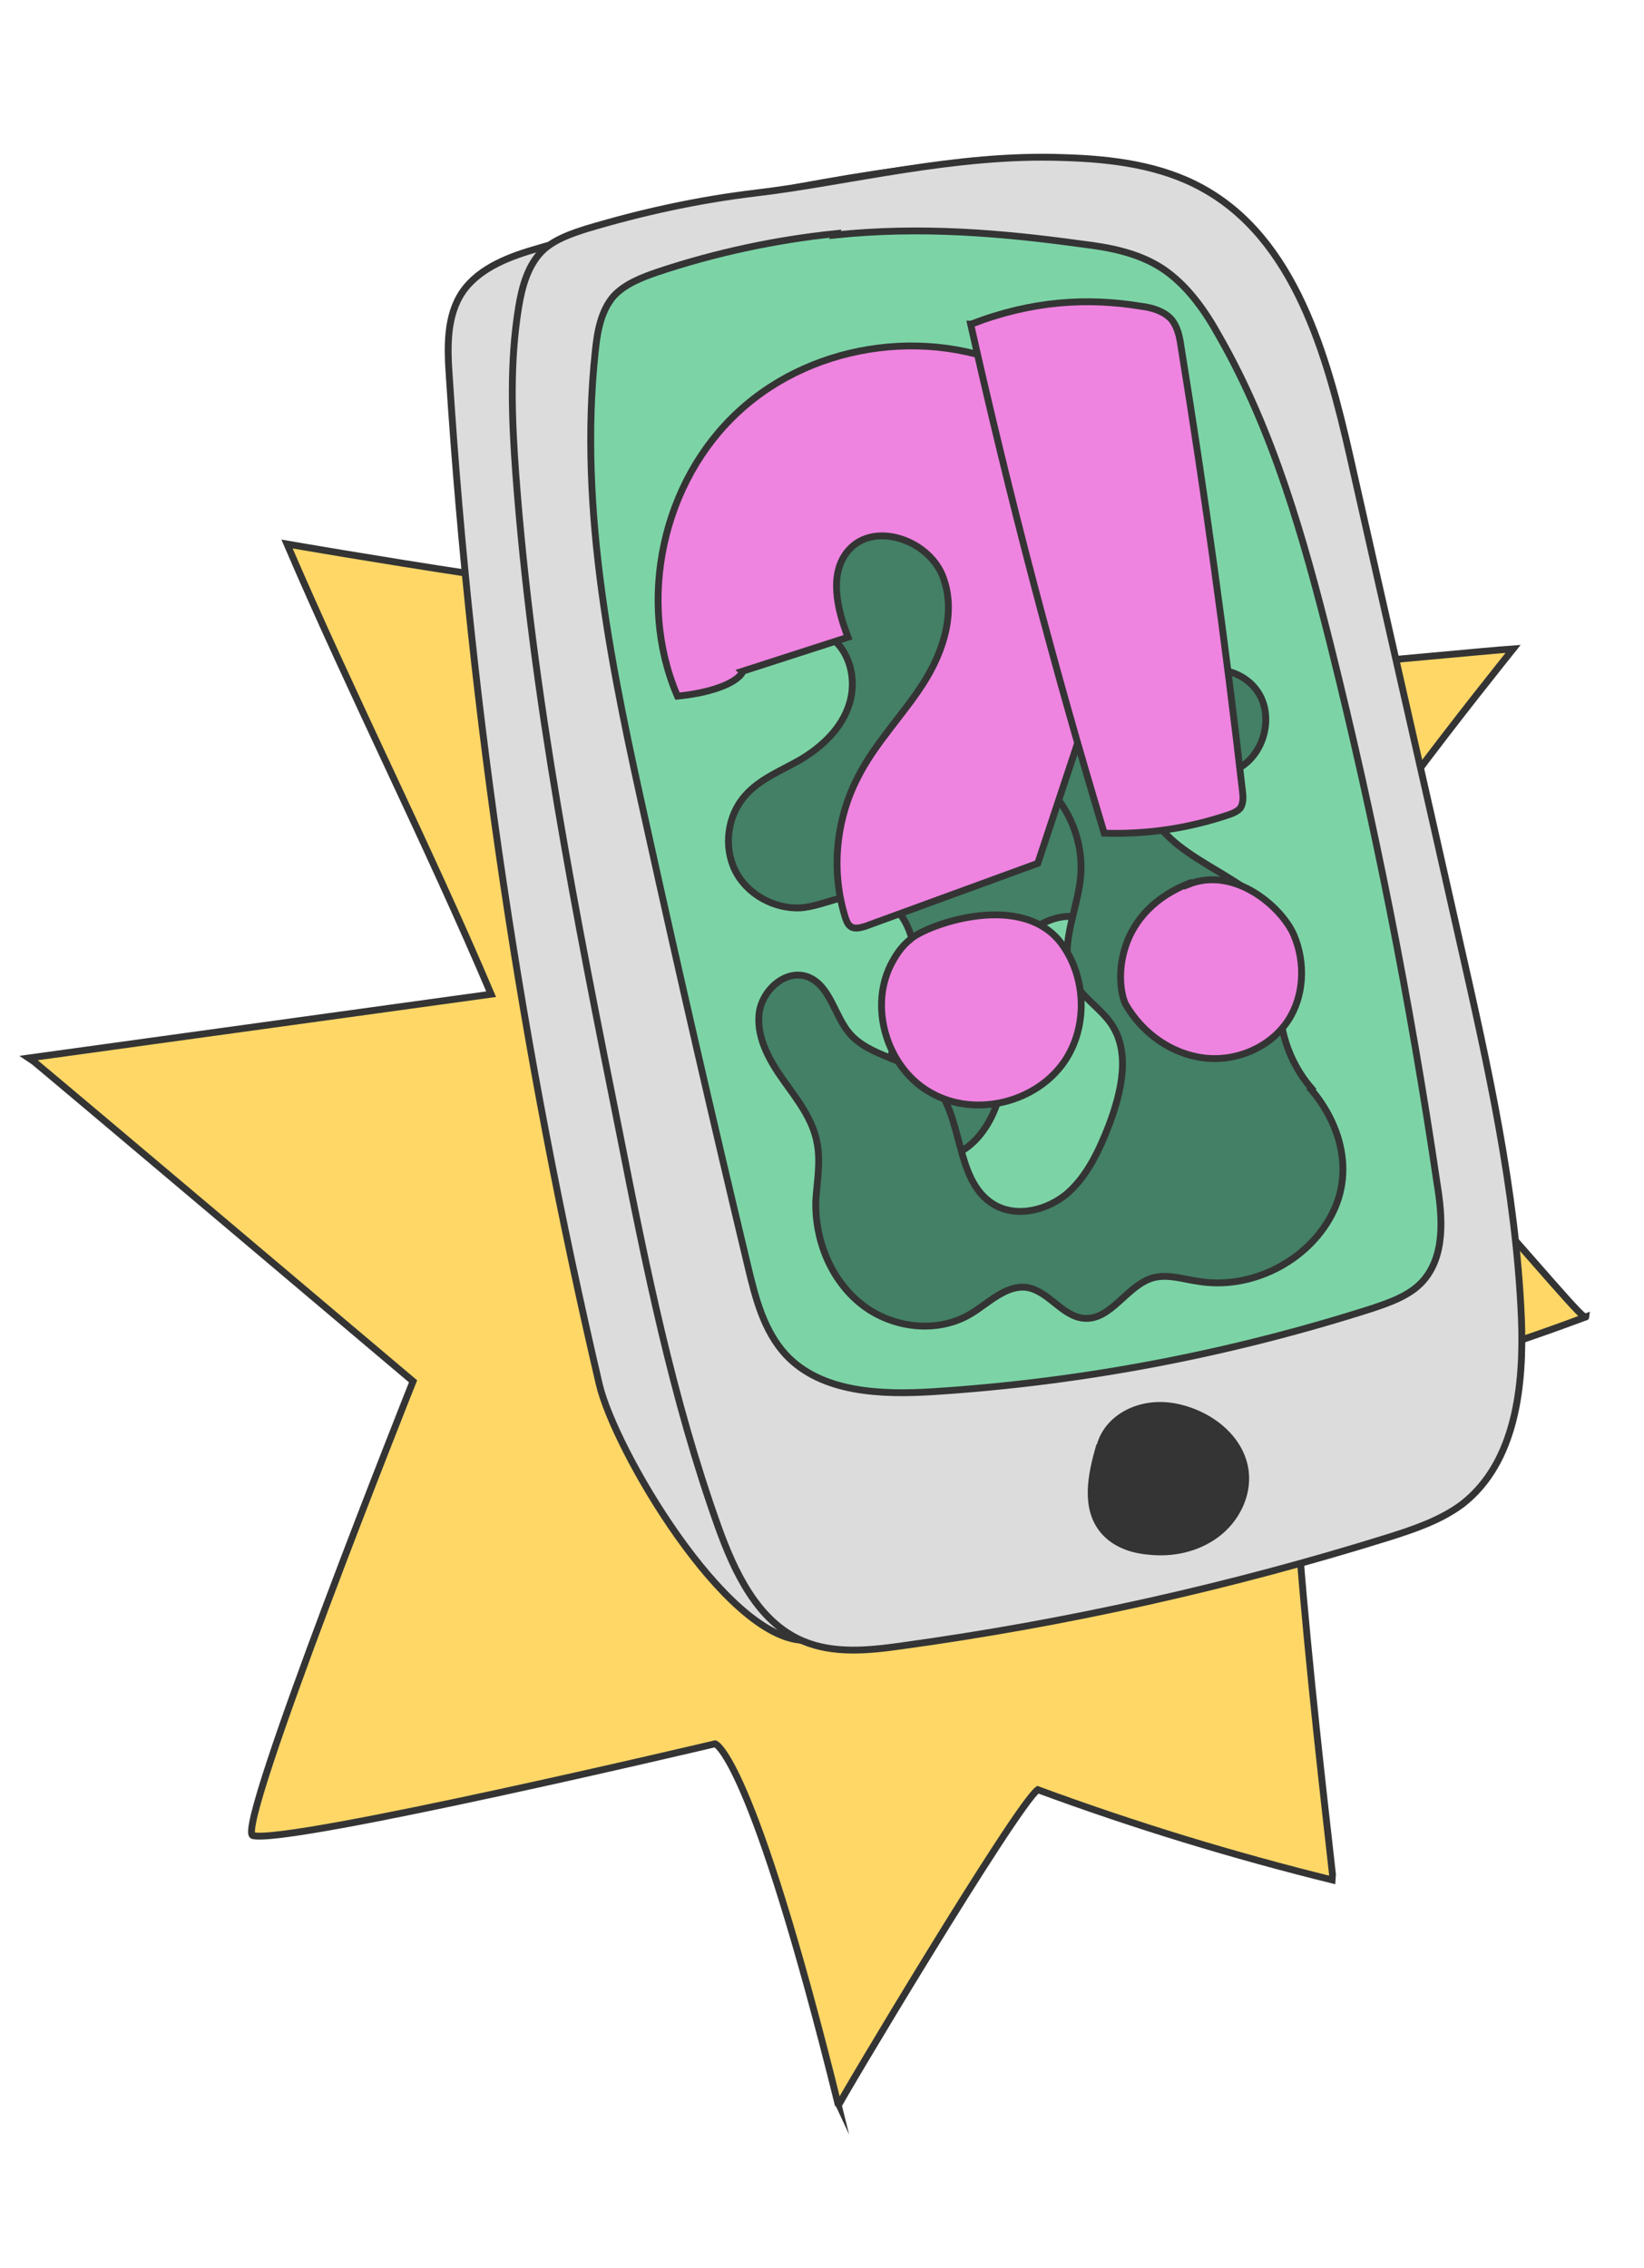 <?xml version="1.0" encoding="UTF-8"?>
<svg xmlns="http://www.w3.org/2000/svg" id="b" viewBox="0 0 240 331">
  <defs>
    <style>.c{fill:#7cd4a6;}.c,.d,.e,.f,.g,.h{stroke:#343434;stroke-miterlimit:10;}.d{fill:#fed767;}.e{fill:#ef83e0;}.f{fill:#dcdcdc;}.g{fill:#438066;}.h{fill:#343434;}</style>
  </defs>
  <path class="d" d="M98.1,86.7c11.3-20.8,14.9-25.2,24.1-47.1,7.6,20.3,14.5,40.8,20.5,61.6,1.7,.8,72.2-6.1,78.2-6.5-2.7,3.4-26.3,32.6-36.3,50.9,18.6,12.1,46.7,48.2,46.9,46.6-27,10.1-33.5,9-41.7,12.3-3.6,.7,4.9,69.6,4.8,69.9-14.6-3.6-29-8-43.1-13.2-3.3,2.5-29.2,45.9-29.1,46.1-12.7-51.3-18-52.8-18-52.8,0,0-62.2,14.7-67.5,13.4-2.6-1.1,23.4-66.3,23.4-66.3,0,0-55.5-46.9-56-47.2l67.4-9.3c-9.3-21.9-20.4-43.8-29.8-65.7,0,0,53.6,9.3,56.2,7.3Z"></path>
  <path class="f" d="M78.7,36.2c-4.2,1.2-8.6,2.8-11.1,6.3-2.5,3.6-2.3,8.3-2,12.6,3.2,49.5,10.6,98.7,21.9,147,2.3,9.6,18.3,36.8,29.7,37.3,22.5,1,87.1-18.2,93.1-21.9,32.2-20.5-35.5-173.2-39.7-188s-69.7,.2-91.9,6.7Z"></path>
  <path class="f" d="M110.1,28.2c-8.3,1-16.5,2.8-24.5,5.2-2.2,.7-4.5,1.5-6.2,3-2.3,2.1-3.2,5.4-3.7,8.5-1.3,8-1,16.2-.4,24.3,2.4,32.4,8.8,64.5,15.2,96.4,3.8,19.3,7.7,38.6,14.3,57.1,2.4,6.7,5.8,14,12.4,16.8,4.5,1.9,9.6,1.4,14.5,.7,24-3.3,47.8-8.6,70.9-15.8,3.8-1.2,7.7-2.5,10.9-4.9,7.8-6.1,9-17.3,8.6-27.2-.8-18.6-4.9-36.8-9-54.9-5.3-23.6-10.7-47.1-16-70.7-3.4-15-8.1-31.8-21.5-39.2-6.1-3.4-13.3-4.3-20.3-4.5-15.9-.6-31.5,3.6-45.2,5.2Z"></path>
  <path class="c" d="M122,34.1c-8.8,.9-17.6,2.8-26,5.6-2.3,.8-4.7,1.7-6.4,3.5-1.9,2.2-2.4,5.2-2.7,8.1-2.5,23.4,2.5,46.8,7.6,69.7,4.7,21.3,9.6,42.6,14.7,63.9,1.1,4.6,2.3,9.3,5.5,12.8,5.2,5.6,14,5.9,21.7,5.4,21.7-1.4,43.1-5.5,63.8-12.1,2.7-.9,5.6-1.9,7.5-4,3.3-3.7,2.9-9.3,2.1-14.2-3.9-26.5-9.1-52.8-15.6-78.8-3.9-15.5-8.3-31.1-16.2-44.9-2.1-3.8-4.7-7.5-8.3-9.9-3.5-2.3-7.7-3.1-11.9-3.6-11.6-1.6-23.4-2.6-35.9-1.3Z"></path>
  <path class="h" d="M160.5,211.1c-1.2,4.1-2.2,9,.6,12.3,1.6,1.9,4.1,2.8,6.6,3,3.5,.4,7.1-.4,9.9-2.5s4.6-5.6,4.2-9.1c-.6-5-5.4-8.6-10.4-9.5-5-.9-9.7,1.6-10.8,5.7Z"></path>
  <path class="g" d="M164.6,102.1l4.1-22c.7-3.6,1.3-7.5,.1-11-1.2-3.5-5-6.4-8.5-5.2-8.5,2.8-1.7,20.2-10.3,22.7-3.3,.9-6.8-1.6-8.2-4.7s-1.6-6.7-2.1-10.1c-1.2-8-6.4-16.7-14.5-17.1-1.2,0-2.5,.1-3.4,.9-4.7,3.7,5.3,12.3,1,16.5-1.5,1.4-3.8,1.2-5.9,1.1-4.8-.2-10,.8-13.3,4.3s-3.6,10,.4,12.7c4.8,3.3,12-.5,16.9,2.6,3.2,2,4.2,6.4,3.1,9.9-1.1,3.6-4,6.3-7.2,8.2-2.8,1.6-5.9,2.8-8,5.2-2.6,2.9-3.2,7.4-1.5,10.9s5.7,5.7,9.6,5.5c3.5-.3,7-2.5,10.4-1.8,4.8,1,6.9,7,6.2,11.9s-3.3,9.4-4,14.2c-.7,4.9,1.3,10.9,6.1,12,5.6,1.2,10.1-5.2,10.6-10.9,.6-5.7-1-11.6,.8-17.1,1.7-5.5,9.3-9.5,13.1-5.3,1.4,1.5,1.8,3.7,2.9,5.5,2.2,3.7,7.5,5.1,11.2,3,3.7-2.1,5.4-7.3,3.5-11.1-1.5-3-4.5-4.8-7-7.1s-4.3-6-2.7-8.9c2.3-4,8.4-2.6,12.5-4.6,4.1-2,5.6-7.9,3-11.5-2.6-3.7-8.7-4.2-11.9-1-1,1-1.8,2.4-3,3.1s-3.3,.6-4-.8Z"></path>
  <path class="g" d="M191.5,158.9c-3.4-3.9-5.1-9.2-4.6-14.3,.2-2.3,.9-4.7,.5-7-1.1-8.2-12.1-10.2-17.6-16.3-2.8-3.2-4.1-7.4-5.8-11.3-1.7-3.9-4.1-7.9-8-9.4-3.9-1.6-9.5,.7-9.7,5-.2,4.1,4,6.7,6.9,9.6,3.4,3.5,5.1,8.5,4.5,13.3-.6,4.9-3.3,10.2-1,14.6,1.3,2.5,3.9,4,5.5,6.3,2.9,4.2,1.5,10-.3,14.8-1.4,3.6-3.1,7.3-6,9.9-2.9,2.5-7.4,3.7-10.8,1.7-6-3.6-4.2-13.4-9.3-18.2-3.3-3.1-8.8-3.3-11.8-6.8-2.2-2.6-2.8-6.9-6-8.2-3.3-1.3-6.9,2-7.2,5.5s1.6,6.8,3.6,9.6,4.3,5.7,4.9,9.2c.5,2.7,0,5.4-.2,8.2-.2,5.7,2.1,11.6,6.6,15.2,4.5,3.6,11.2,4.4,16.1,1.4,2.6-1.6,5.1-4.2,8.1-3.8,3.2,.5,5.2,4.3,8.4,4.5,3.9,.3,6.2-4.8,10-5.9,2.2-.6,4.4,.2,6.6,.5,7.6,1.3,15.9-2.8,19.5-9.7,3.6-6.9,.7-14-3-18.3Z"></path>
  <g>
    <path class="e" d="M108.3,98l15.5-5c-1.6-4.1-2.8-9.3,0-12.6,3.6-4.3,11.4-1.8,13.7,3.4,2.2,5.2,.3,11.2-2.7,15.9-3,4.7-7.1,8.8-9.6,13.8-3.2,6.2-3.9,13.7-1.8,20.4,.2,.6,.4,1.1,.9,1.4,.6,.3,1.3,.1,2-.1l25.2-9.2,6.7-20.2c2.8-8.4,5.6-17,5.8-25.9,.1-6.3-1.1-12.8-4.9-17.8-2.3-3.1-5.5-5.6-8.9-7.4-13.3-7.2-31.1-5-42.3,5.3-11.2,10.2-15,27.7-9,41.6,4.3-.4,8.5-1.7,9.5-3.5Z"></path>
    <path class="e" d="M132.9,137.1c-1.3,1-2.2,2.4-2.9,3.8-3.2,6.5-.3,15.3,6.1,18.7,6.4,3.5,15.2,1.3,19.3-4.7,3.4-5,3.2-12.1-.3-17-5.7-8-19.6-3-22.1-.9Z"></path>
    <path class="e" d="M141.7,47.3c5.6,25,12.1,49.8,19.5,74.3,6.2,.2,12.3-.7,18.2-2.7,.6-.2,1.3-.5,1.7-1,.4-.7,.4-1.5,.3-2.3-2.5-21.8-5.5-43.5-9-65.1-.2-1.4-.5-2.8-1.4-3.9-1.1-1.2-2.8-1.7-4.4-1.9-7.9-1.3-16-.8-24.8,2.6Z"></path>
    <path class="e" d="M173.4,129c-11.3,4.6-10.4,15.3-9,17.7,2.4,4.1,6.6,7.1,11.3,7.7s9.7-1.5,12.3-5.4c2.4-3.6,2.6-8.5,.9-12.5s-8.6-10.2-15.5-7.4Z"></path>
  </g>
</svg>
